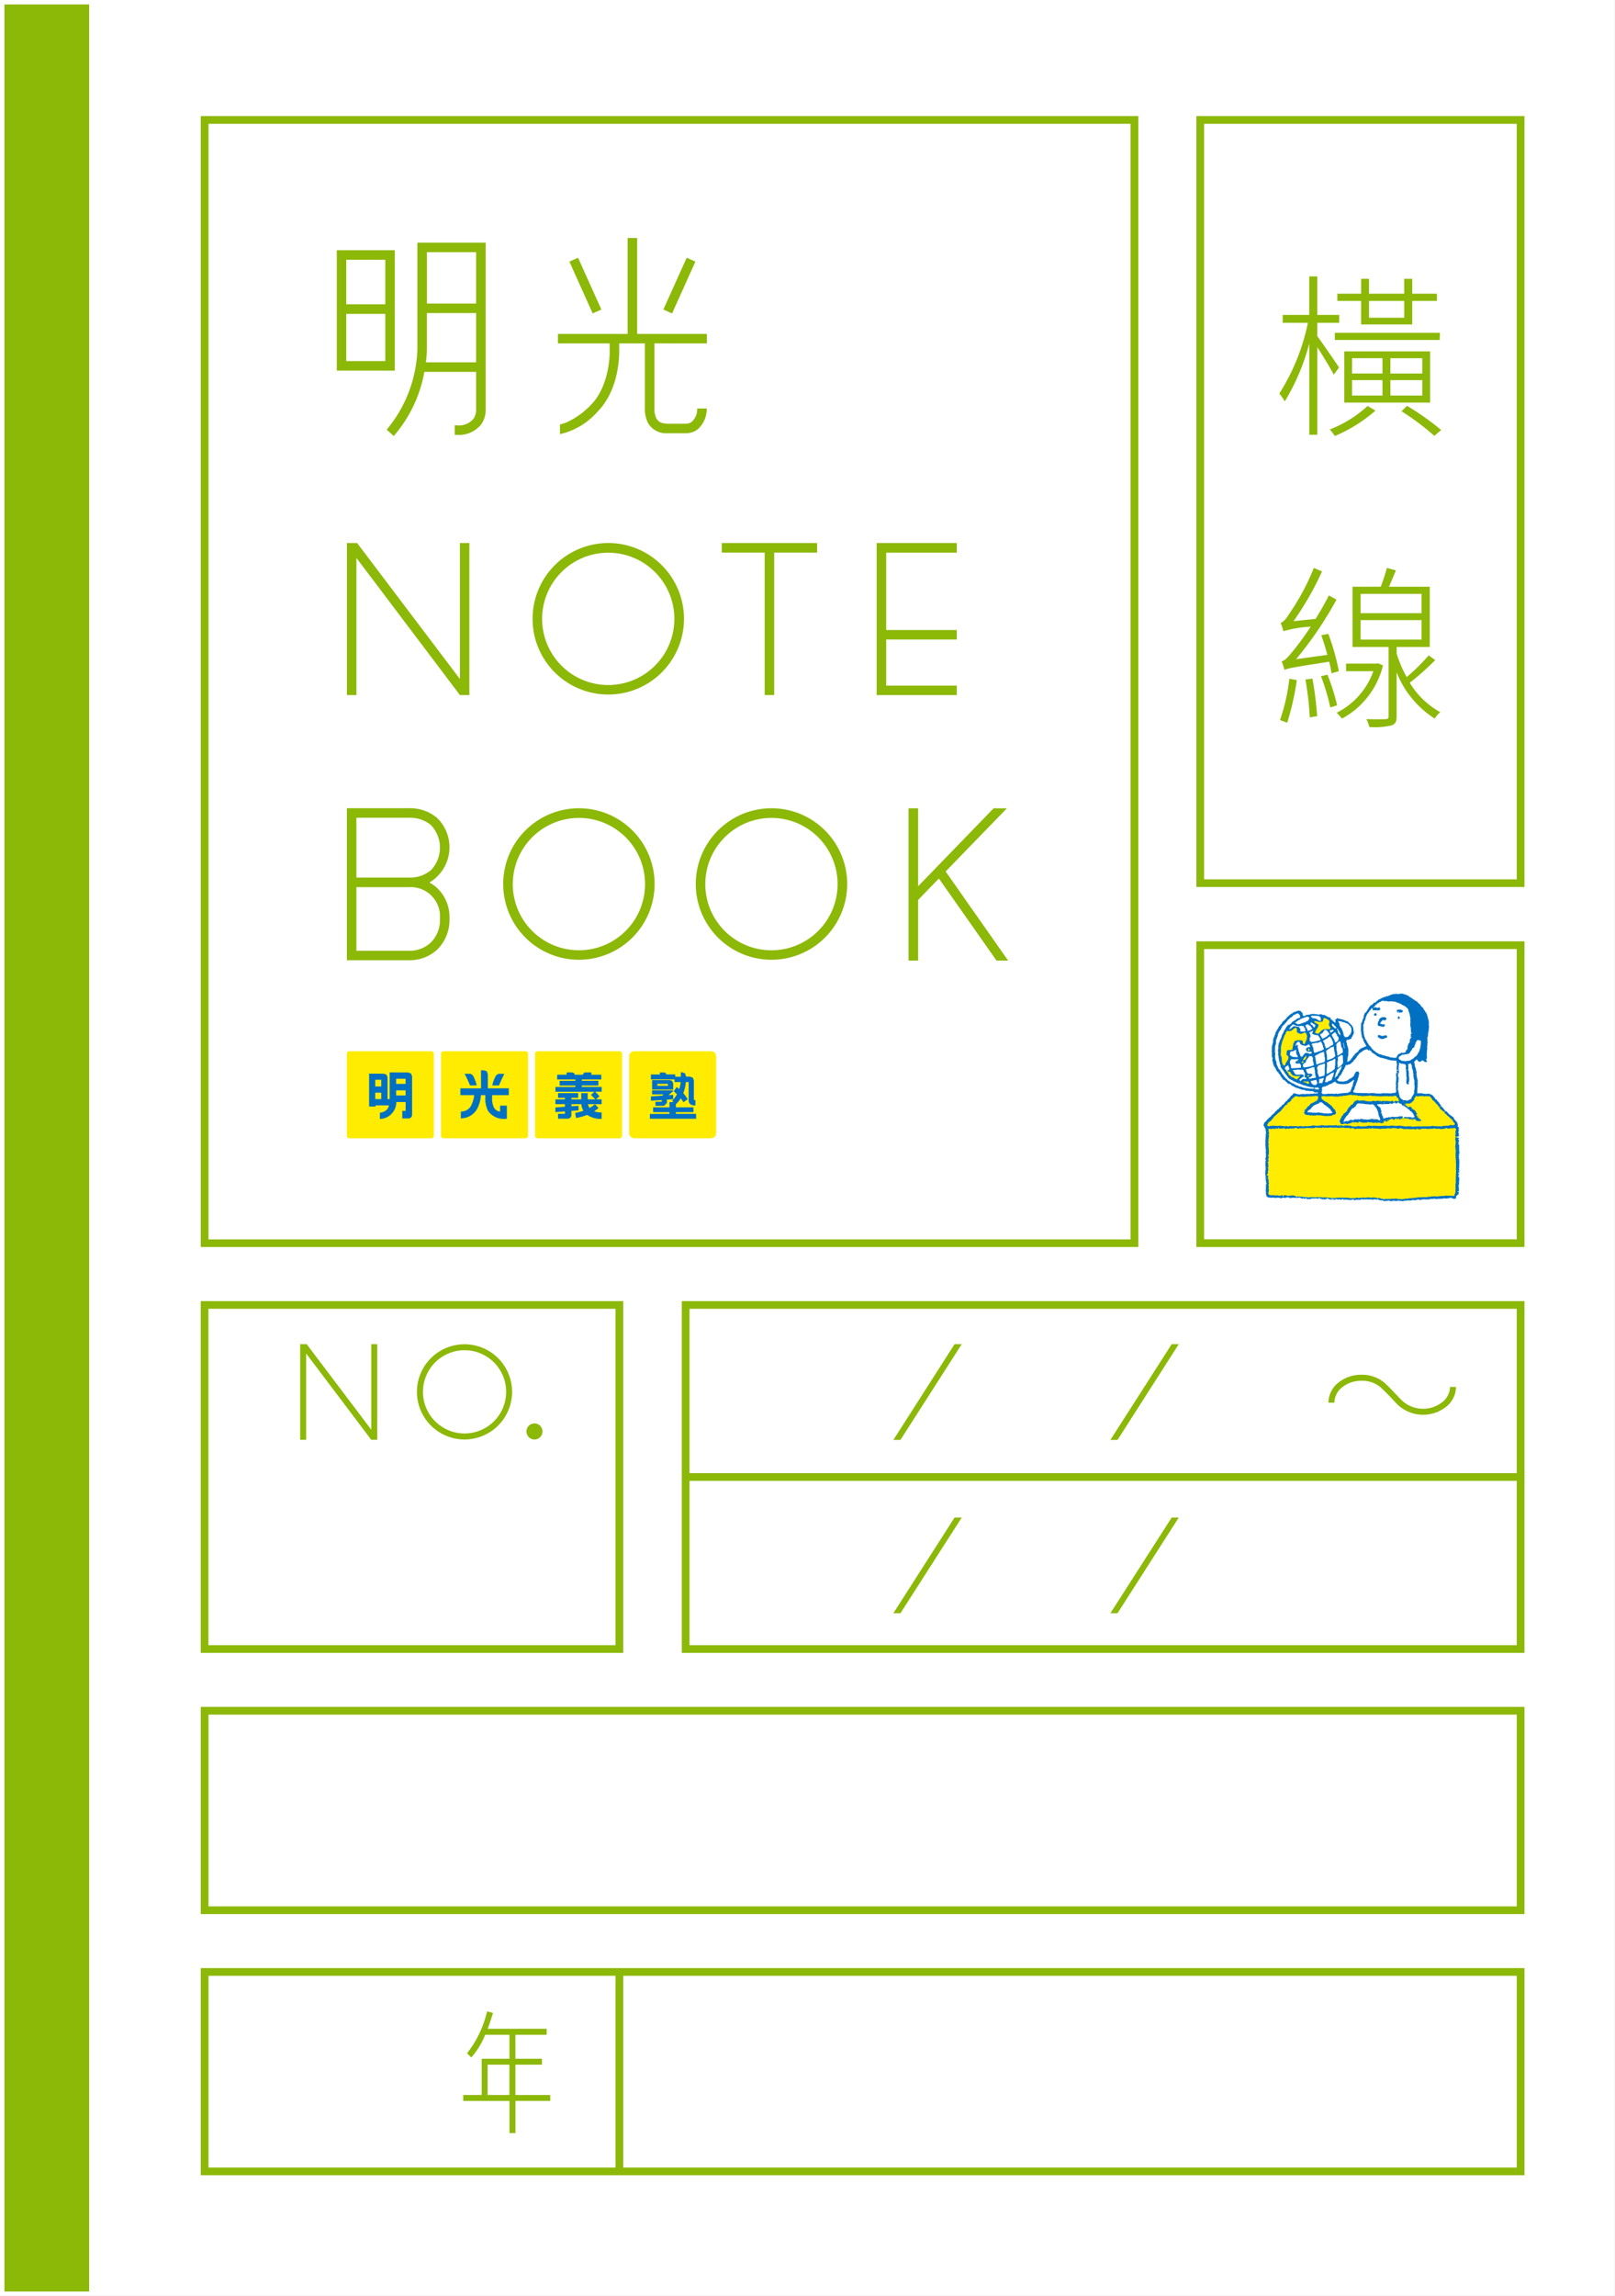 <?xml version="1.0" encoding="UTF-8"?> <svg xmlns="http://www.w3.org/2000/svg" xmlns:xlink="http://www.w3.org/1999/xlink" width="164.265" height="233.382" viewBox="0 0 164.265 233.382"><rect x="0" y="0" width="164.265" height="233.382" fill="#333333" stroke="none"/><defs><clipPath id="clip-path"><rect id="Rectangle_566" data-name="Rectangle 566" width="156.059" height="232.48" fill="none"></rect></clipPath></defs><g id="Group_1240" data-name="Group 1240" transform="translate(0 0)"><g id="Group_1238" data-name="Group 1238"><path id="Path_4529" data-name="Path 4529" d="M278.939,514.78H443.2V748.162H278.939V514.78Z" transform="translate(-278.939 -514.78)" fill="#fff"></path><path id="Path_4530" data-name="Path 4530" d="M384.117,635.248v.391h-94.97V520.678h95.361V635.639h-.391v-.391h-.395V521.465H289.934v113.4h94.183v.387h0Z" transform="translate(-268.728 -508.881)" fill="#8cb808"></path><path id="Path_4531" data-name="Path 4531" d="M372.748,598.655v.389H339.774V520.678h33.368v78.367h-.395v-.389h-.391v-77.19h-31.8v76.8h32.188v.393h0Z" transform="translate(-218.086 -508.881)" fill="#8cb808"></path><path id="Path_4532" data-name="Path 4532" d="M372.748,593.3v.391H339.774V562.616h33.368v31.073h-.395V593.3h-.391V563.4h-31.8v29.508h32.188v.387h0Z" transform="translate(-218.086 -466.931)" fill="#8cb808"></path><path id="Path_4533" data-name="Path 4533" d="M423.39,635.461v.391H289.147V614.794H423.785v21.058h-.395v-.391H423V615.579H289.934V635.07H423.39v.391h0Z" transform="translate(-268.728 -414.739)" fill="#8cb808"></path><g id="Group_1237" data-name="Group 1237" transform="translate(0.451 0.453)"><g id="Group_1236" data-name="Group 1236" clip-path="url(#clip-path)"><path id="Rectangle_562" data-name="Rectangle 562" d="M.258,0H8.593a.258.258,0,0,1,.258.258V8.587a.258.258,0,0,1-.258.258H.261A.261.261,0,0,1,0,8.584V.258A.258.258,0,0,1,.258,0Z" transform="translate(44.403 106.405)" fill="#ffec00"></path><path id="Rectangle_563" data-name="Rectangle 563" d="M.258,0H8.59a.261.261,0,0,1,.261.261V8.588a.257.257,0,0,1-.257.257H.258A.258.258,0,0,1,0,8.587V.258A.258.258,0,0,1,.258,0Z" transform="translate(34.829 106.405)" fill="#ffec00"></path><path id="Path_4534" data-name="Path 4534" d="M319.778,576.531a.522.522,0,0,1-.514.516h-7.811a.524.524,0,0,1-.522-.516v-7.815a.517.517,0,0,1,.522-.514h7.811a.515.515,0,0,1,.514.514Z" transform="translate(-247.388 -461.797)" fill="#ffec00"></path><path id="Rectangle_564" data-name="Rectangle 564" d="M.258,0H8.589a.26.26,0,0,1,.26.26V8.588a.257.257,0,0,1-.257.257H.258A.258.258,0,0,1,0,8.587V.258A.258.258,0,0,1,.258,0Z" transform="translate(53.972 106.405)" fill="#ffec00"></path><path id="Path_4535" data-name="Path 4535" d="M329.539,569.272h-.124v.448h-.568v-.232h-.908l-.05-.132-.172-.064h-.428v.2h-.916v.5h2.406v.274h.62a3.112,3.112,0,0,1-.15.712l-.236-.2-.014-.014-.012.012-.292.424.012.01.316.292a2.588,2.588,0,0,1-.488.656l-.012.012.16.132h-.422v.532h-1.666v.49h1.666v.174l-1.994.008v.486h4.7v-.494H328.91v-.174H330.7v-.49H328.91v-.344l.018.012.006-.012a2.243,2.243,0,0,0,.468-.582l.272.386.01.016.428-.3-.006-.016a4.308,4.308,0,0,0-.442-.6,3.98,3.98,0,0,0,.26-1.128h.286V572.1c0,.366.214.542.668.544h.02v-.554h-.156V570.1l-.114-.29-.308-.1h-.382v-.038l-.1-.3-.3-.1m-29.738.012V572h-.218v-2.22l-.1-.266-.282-.1-1.49-.006v3.345h.652v-.12h1.358l0,.022c0,.012-.064.62-.9.724l-.012,0v.642l.022-.006a1.721,1.721,0,0,0,1.646-1.7l0-.024h.948v.906h-.342v.766h.618a.369.369,0,0,0,.38-.382v-3.909l-.108-.276-.3-.106Zm-.856,1.426h-.612v-.678h.612Zm0,1.288h-.612v-.656h.612Zm2.476-1.55h-.96v-.522h.96Zm0,1.18h-.96v-.522h.96Zm16.938-2.344H317.8v.234h-.962V570h1.852v.136h-1.6v.482h1.6v.148h-2.028v.478h3.969l-.356.326.01.012.44.444h-.784v-.634h-.656v.634h-1v-.156h.684v-.48h-2.042v.48h.7v.156h-.968v.488h.968v.258l-.954.072h-.016v.476l.97-.078v.25h-.7v.494h.98a.371.371,0,0,0,.378-.386v-.406l.72-.046v-.466l-.72.044v-.212h1.01a1.588,1.588,0,0,0,.214.666,4.925,4.925,0,0,1-.828.218l-.014,0,.088.516h.016a5.24,5.24,0,0,0,1.118-.318,2.364,2.364,0,0,0,1.452.412h.016v-.658h-.016a2.006,2.006,0,0,1-.752-.118,3.117,3.117,0,0,0,.436-.314l.012-.014-.35-.384-.012.008a3.619,3.619,0,0,1-.562.374l-.162-.392h1.406v-.488h-.57l.352-.316-.014-.012a4.222,4.222,0,0,0-.444-.454h.682v-.478h-2.02v-.148h1.686v-.482h-1.686V570h1.98v-.478h-1.01v-.234H319.7l-.138.032-.12.2h-.818l-.062-.162-.2-.072m8.133.78v.958h2.144v-.556c0-.018-.014-.4-.388-.4Zm1.612.578h-1.086v-.2H328.1Zm-1.616.464v.408h1.172l-.138.13-1.15.078v.438l1.1-.07v.174h-.64v.414h.866l.3-.28v-.35l.634-.044v-.444l-.484.038.206-.176.278-.246v-.07h-2.144Z" transform="translate(-260.617 -460.726)" fill="#0070c3"></path><path id="Path_4536" data-name="Path 4536" d="M304.448,571.007h-2.1v.694h1.4a2.832,2.832,0,0,1-.242.922,1.148,1.148,0,0,1-1.08.742l-.032.006v.684h.038a1.883,1.883,0,0,0,1.7-1.128,3.472,3.472,0,0,0,.306-1.226h.446v.278a2.685,2.685,0,0,0,.286,1.338,1.967,1.967,0,0,0,1.852.782h.054v-1.336h-.688v.612a.83.83,0,0,1-.624-.408,2.086,2.086,0,0,1-.192-.988V571.7h1.7v-.694h-2.132v-1.432l-.108-.3-.282-.1h-.306Zm1.758-1.478-.218.152a3.488,3.488,0,0,0-.39,1l0,.034h.68l.01-.016a11.861,11.861,0,0,1,.508-1.12l.03-.046Zm-3.4.052h0a12.013,12.013,0,0,1,.516,1.114l0,.016h.684l-.006-.034a3.727,3.727,0,0,0-.388-.992l-.218-.156h-.62Z" transform="translate(-255.972 -460.83)" fill="#0070c3"></path><path id="Path_4537" data-name="Path 4537" d="M301.967,527.883h-5.9v12.24h5.9ZM301,539.151h-3.971v-4.8H301Zm0-5.775h-3.971v-4.525H301Zm10.211,10.659V527.111h-6.945v10.773a13.4,13.4,0,0,1-3.126,8.237l.718.648a13.623,13.623,0,0,0,3.116-6.521h5.267v3.873a1.6,1.6,0,0,1-.266.882,1.911,1.911,0,0,1-1.72.676l-.188,0v.97l.188,0h.038a2.873,2.873,0,0,0,2.474-1.082,2.571,2.571,0,0,0,.444-1.444v-.086m-.97-4.761h-5.111a11.729,11.729,0,0,0,.1-1.39v-3.617h5.009Zm0-5.975h-5.009v-5.221h5.009Z" transform="translate(-262.262 -502.899)" fill="#8cb808"></path><path id="Path_4538" data-name="Path 4538" d="M311.729,534.145l-2.372-5.263-.88.394,2.368,5.265Zm10.734,3.445v-.964h-7.093v-9.751H314.4v9.751h-7.089v.964h5.263v.92c.012.38-.1,3.575-1.958,5.379a7.816,7.816,0,0,1-2.462,1.74,3.836,3.836,0,0,1-.636.2v.986a7.17,7.17,0,0,0,3.777-2.236c2.212-2.208,2.236-5.595,2.25-6.071v-.92h2.61v6.6a3.128,3.128,0,0,0,.312,1.48,2.116,2.116,0,0,0,1.962,1.054h1.928a1.963,1.963,0,0,0,1.178-.406,2.76,2.76,0,0,0,.912-2.108h-.97a1.725,1.725,0,0,1-.54,1.338.949.949,0,0,1-.58.208h-1.874c-.76-.02-.99-.258-1.162-.548a2.2,2.2,0,0,1-.2-1.018v-6.6Zm-1.17-8.313-.884-.394-2.374,5.263.886.4Z" transform="translate(-251.014 -503.136)" fill="#8cb808"></path><path id="Path_4539" data-name="Path 4539" d="M306.02,550.077a7.7,7.7,0,1,1,7.7,7.691,7.694,7.694,0,0,1-7.7-7.691m.97,0a6.725,6.725,0,1,0,6.725-6.725,6.725,6.725,0,0,0-6.725,6.725" transform="translate(-252.301 -487.622)" fill="#8cb808"></path><path id="Path_4540" data-name="Path 4540" d="M325.338,542.377h-9.7v.969h4.364v14.486h.969V543.346h4.364Z" transform="translate(-242.676 -487.629)" fill="#8cb808"></path><path id="Path_4541" data-name="Path 4541" d="M331.667,552.181v-.965h-7.181v-7.864h7.181v-.975h-8.151v15.455h8.151v-.965h-7.181v-4.686Z" transform="translate(-234.8 -487.629)" fill="#8cb808"></path><path id="Path_4542" data-name="Path 4542" d="M308.074,542.377V556.2l-10.455-13.824h-1.041v15.455h.969V543.891l10.527,13.941h.961V542.377Z" transform="translate(-261.745 -487.629)" fill="#8cb808"></path><path id="Path_4543" data-name="Path 4543" d="M304.526,563.555a7.7,7.7,0,1,1,7.7,7.693,7.7,7.7,0,0,1-7.7-7.693m.974,0a6.727,6.727,0,1,0,6.725-6.725,6.731,6.731,0,0,0-6.725,6.725" transform="translate(-253.795 -474.142)" fill="#8cb808"></path><path id="Path_4544" data-name="Path 4544" d="M314.318,563.555a7.7,7.7,0,1,1,7.7,7.693,7.7,7.7,0,0,1-7.7-7.693m.968,0a6.728,6.728,0,1,0,6.727-6.725,6.733,6.733,0,0,0-6.727,6.725" transform="translate(-244 -474.142)" fill="#8cb808"></path><path id="Path_4545" data-name="Path 4545" d="M334.084,571.335h1.182l-6.356-9.056,6.231-6.423h-1.35l-7.679,7.923v-7.923h-.975v15.479h.975V565.17l2.11-2.178Z" transform="translate(-233.178 -474.146)" fill="#8cb808"></path><path id="Path_4546" data-name="Path 4546" d="M304.965,563.408a4.165,4.165,0,0,0,.8-6.559,4.247,4.247,0,0,0-2.85-1h-6.339v15.454h6.341a4.1,4.1,0,0,0,2.86-1.094,4.22,4.22,0,0,0,1.234-3.138,4.074,4.074,0,0,0-1.24-3.094,3.437,3.437,0,0,0-.808-.572m-2.048-6.585a3.3,3.3,0,0,1,2.206.744,3.315,3.315,0,0,1,0,4.589,3.287,3.287,0,0,1-2.206.746h-5.371v-6.079Zm2.194,12.69a3.149,3.149,0,0,1-2.194.832h-5.371v-6.469h5.371a2.984,2.984,0,0,1,3.128,3.2,3.249,3.249,0,0,1-.934,2.438" transform="translate(-261.745 -474.149)" fill="#8cb808"></path><path id="Path_4547" data-name="Path 4547" d="M331.73,616.269v.387H289.146V580.9H332.12v35.757h-.391v-.387h-.395V581.681H289.929v34.195h41.8v.394h0Z" transform="translate(-269.18 -449.096)" fill="#8cb808"></path><path id="Path_4548" data-name="Path 4548" d="M300.139,587.935a4.839,4.839,0,1,1,4.845,4.839,4.846,4.846,0,0,1-4.845-4.839m.612,0a4.231,4.231,0,1,0,4.233-4.234,4.235,4.235,0,0,0-4.233,4.234" transform="translate(-258.183 -446.905)" fill="#8cb808"></path><path id="Path_4549" data-name="Path 4549" d="M301.432,583.087v8.695l-6.571-8.695H294.2v9.72h.607v-8.769l6.62,8.769h.609v-9.72Z" transform="translate(-264.12 -446.908)" fill="#8cb808"></path><path id="Path_4550" data-name="Path 4550" d="M305.708,587.933a.816.816,0,1,1,.818.818.817.817,0,0,1-.818-.818" transform="translate(-252.613 -442.882)" fill="#8cb808"></path><path id="Path_4551" data-name="Path 4551" d="M398.922,616.269v.387H313.607V580.9h85.709v35.757h-.395v-.387h-.391V581.681H314.393v34.195h84.529v.394h0Z" transform="translate(-244.711 -449.096)" fill="#8cb808"></path><path id="Path_4552" data-name="Path 4552" d="M313.8,589.643h84.924v.781H313.8" transform="translate(-244.516 -440.35)" fill="#8cb808"></path><path id="Path_4553" data-name="Path 4553" d="M330.592,583.087l-6.227,9.736h.721l6.235-9.736Z" transform="translate(-233.951 -446.908)" fill="#8cb808"></path><path id="Path_4554" data-name="Path 4554" d="M341.639,583.087l-6.239,9.736h.727l6.231-9.736Z" transform="translate(-222.913 -446.908)" fill="#8cb808"></path><path id="Path_4555" data-name="Path 4555" d="M330.592,591.9l-6.227,9.73h.721l6.235-9.73Z" transform="translate(-233.951 -438.097)" fill="#8cb808"></path><path id="Path_4556" data-name="Path 4556" d="M341.639,591.9l-6.239,9.73h.727l6.231-9.73Z" transform="translate(-222.913 -438.097)" fill="#8cb808"></path><path id="Path_4557" data-name="Path 4557" d="M353.586,587.744c-.122-.114-.43-.452-.8-.842s-.8-.818-1.094-1.066a2.935,2.935,0,0,0-1.854-.582,3.126,3.126,0,0,0-1.962.67,2.034,2.034,0,0,0-.782,1.556h-.606a2.657,2.657,0,0,1,1-2.028,3.692,3.692,0,0,1,2.35-.81,3.568,3.568,0,0,1,2.232.72l.006,0,.006.006c.328.278.76.716,1.136,1.112s.712.754.78.81a3.165,3.165,0,0,0,4.075.134,2.02,2.02,0,0,0,.782-1.546h.61a2.625,2.625,0,0,1-1,2.02,3.793,3.793,0,0,1-4.877-.156" transform="translate(-211.822 -445.353)" fill="#8cb808"></path><path id="Path_4558" data-name="Path 4558" d="M311.023,615.006v20.477h-.785V615.006" transform="translate(-248.082 -414.98)" fill="#8cb808"></path><path id="Path_4559" data-name="Path 4559" d="M311.342,625.5H307.8v-3.086h2.7v-.6h-2.7v-2.44h3.179v-.606h-6c.344-.894.532-1.61.538-1.618l-.584-.154s-.048.18-.14.486a10.781,10.781,0,0,1-1.91,3.777l.43.422a7.672,7.672,0,0,0,1.412-2.306h2.47v2.44h-2.822V625.5h-1.876v.606h4.7v3.261h.606V626.1h3.544Zm-6.367-3.086h2.216V625.5h-2.216Z" transform="translate(-255.829 -412.995)" fill="#8cb808"></path><path id="Path_4560" data-name="Path 4560" d="M423.39,622.188v.393H289.147v-21.06H423.785v21.06h-.395v-.393H423V602.306H289.934V621.8H423.39v.391h0Z" transform="translate(-269.179 -428.469)" fill="#8cb808"></path><path id="Path_4561" data-name="Path 4561" d="M345.3,569.5l.322-.117h.164v.111l-.121.2-.16-.047" transform="translate(-213.005 -460.615)" fill="#ffec00"></path><path id="Path_4562" data-name="Path 4562" d="M344.317,569.217l.3-.055.334.043.223.408.443.1.266-.016.027.1-.318.367-.162.053-.8-.385" transform="translate(-213.993 -460.836)" fill="#ffec00"></path><path id="Path_4563" data-name="Path 4563" d="M345.123,569.843l.178-.146h.516l.088.112.068.295-.33-.008" transform="translate(-213.187 -460.302)" fill="#ffec00"></path><path id="Path_4564" data-name="Path 4564" d="M345.416,568.248l.086.131.344-.021-.078-.186-.211-.146-.151.057" transform="translate(-212.903 -461.973)" fill="#ffec00"></path><path id="Path_4565" data-name="Path 4565" d="M345.785,568.363l.266.066-.221.482-.27.3-.162-.008-.144,0h-.4l.053-.225.445-.062" transform="translate(-213.452 -461.635)" fill="#ffec00"></path><path id="Path_4566" data-name="Path 4566" d="M344.778,567.241l.4.012.291-.238.283-.037.144.145.209.426.51-.109.344.234.053.469-.3.566-.211.067-.321-.223-.107-.162-.365.062-.166.432-.125.516-.547.066.057.32.2.238-.244.623-.152.135-.354.229-.266-.762-.119-1.178.3-1.024" transform="translate(-214.323 -463.022)" fill="#ffec00"></path><path id="Path_4567" data-name="Path 4567" d="M346.729,566.441l-.119.439-.156.045-.693-.162-.057.184.375.422-.266.715.084.137.391.014.4-.307.187-.187.453.041.223-.084-.109-.369.043-.69" transform="translate(-212.606 -463.558)" fill="#ffec00"></path><path id="Path_4568" data-name="Path 4568" d="M346.2,570.56l1.455.016h2.782l1.459-.25,1.869.166,2.832.014.449.531-.049.252-2.748.031-1.772-.049-1.192,1.508-.219.359.166.233.5-.084,1.391-.149,2.018-.023.709-.2,1.572-.119,1.166.151-.129-.82-1.371-.762.213-.187.641,0,.762-.74,1.494.108L361.2,571.9l1.285,1.137.338.851-.082,4.819-.053,1.885-.15.352-2.7-.02-2.565.277-2.3-.143-1.555.027-4.284-.062-2.092-.149-1.627-.017-1.889-.082-.133-.463.049-6.276-.15-.526" transform="translate(-215.012 -459.673)" fill="#ffec00"></path><path id="Path_4569" data-name="Path 4569" d="M346.713,570.712l-1.326.953-.043.33,2.387.129.506-.154-.312-.414" transform="translate(-212.966 -459.286)" fill="#fff"></path><path id="Path_4570" data-name="Path 4570" d="M363.094,582.062h-.032l.032-.148-.058-.032.026-.03v-.088h.032v-.124L363,581.7v-.024l.092-.06.032-.156a3.651,3.651,0,0,1-.032-.518v-.25h.032v-.022l-.09-.034v-.3h.058l-.032-.21h-.092l.092-.1v-.1h-.026V579.9l-.16.058V579.9l-.148-.034-.03.274h.03v.128h.032l-.032.088h.032l-.062.578.062.034-.032.088h-.03l.03.03v.1h.032l-.032.546h.062l-.062.062.032.152h-.032l.032.088c.008.262.022.528.03.8h-.03l.03.088-.03.118h.03l-.03.158h.03v.058h.032l-.032.034c-.008.228-.022.466-.03.7v.608h-.032v.154h.032l-.032.06v.092h.032l-.032.032v.12h.032l-.032.064v.332h-.03l.03.1h-.03v.058l-.062.03v.15l-.058.064-.488-.032-.09.032v-.032h-.37v.032H361.2v.026h-.27v.036h-.154v-.036l-.154.036v-.036H360.5v.036l-.184-.036v.036l-.426.03v.03h-.366V586l-.064-.028h-.148V586l-.188-.028V586h-.334v.068h-.062V586l-.24.068h-.276v.022h-.244v.034l-.062-.034v.034h-.058v.028h-.036v-.028h-.208v.028h-.154v.032l-.09-.032v.032h-.094l-.028.03v-.03h-.184v-.032l-.186.032v-.032h-.088v-.028h-.218v.028h-.024v-.028l-.186.028v-.028l-.276.028v.032l-.06-.032a4.463,4.463,0,0,1-.55,0v.062H355.4v-.062l-.3-.028v-.034h-.062v-.022h-.334l-.058-.036-.034.036-.028-.068-.218.032V586l-.212.032-.392-.032v.032h-.036V586H353.7v.032h-.03V586l-.032.032h-.188V586h-.024l-.032.032-.062-.032v.032h-.152l-.062.036v-.036H353v.036l-.062-.036v.036h-.124v-.036h-.24v.036h-.058v.022l-.126-.022-.272.022-.1-.022v.022l-.214-.058v.036l-.056-.036h-.462V586l-.088.032h-.184V586h-.034v.032h-.364l-.094.036v-.036h-.032v.036h-.176l-.066-.036v.036h-.18v-.036h-.276L349.64,586l-.058.032V586h-.032v.032h-.03V586h-.244v.032l-.272-.06V586h-.032v-.028l-.12.028v-.028H348.6V586l-.06-.028h-.03V586h-.154v-.028l-.09.028v-.028h-.032l-.062.028v-.028l-.364.028v-.028h-.028l-.034.06-.118-.06h-.368v-.03H347.2v-.03h-.03v.03l-.09-.03v.03l-.066.03v-.06h-.424l.032.12-.032.036h.032l.24-.068v.032L346.9,586l.094.09.024-.022.094.056h.092v-.056h.062v.056h.212l.032-.092h.03v.058h.064l-.032.034.032.06.21-.032v.032h.032v-.032l.06.032.032-.032.09.032v-.06l.244-.034v.034h.062v.028l.028-.062.128.034v-.034h.116v.034h.248v-.056h-.094v-.036h.12v.036l.064.022h-.028v.034l.148-.034v.034H349v.06h.09v-.06h.094l-.066.028.032.032v.03h.058v-.03h.154v.03h.126v-.03l.148-.032v-.062h.13v.034h-.1l.248.06.09.03-.032.034h.21l-.024-.064v.03h-.094l-.032-.09h.064v.06l.214-.06.032.028v.032l-.1-.032-.028.032.028.03.242.034v-.064h.064v-.06h.062l-.062.06.276.03.062-.03v.03l.122-.03v.03l.154.034v-.064l.152-.032.032.1h.15l-.058-.034v-.03l.148.03v.034l.092-.034.182.034v-.034h.03l.034.066.088-.032.066.032v-.032l.208-.034v-.03h.094l-.03.064h.092v.032l.122.026v-.092l.24.034.092-.034.094.066.028-.066.062.034.03-.064.366.03v-.062h.062v.062l.244-.03v.03h.124v-.03l.09.03v-.03l.184.03v-.03l.088.03-.028.034.152-.034v-.03l.15.03v-.062l.036.032.178.064v-.1h.062v.062l.156.034v.032h.058v.026h.03v-.026l.156.026v-.026h.028v.026l.184.032v.032h.184v-.032l.12.032v-.032h.184v-.032h.026v.032h.124l.032.062.27-.062.434.032v-.064h.03v.032h.212v.032l.184-.032v.032l.09.03v-.03h.186v-.032h.058v-.032h.032v.032h.092v-.032l.088.032.064-.032v.032l.09-.058.03.058.092-.032.12.032v-.032l.186-.026v-.032l.094.032.06-.032.024.058h.034v-.026h.122v-.032l.09.032v-.032h.094v-.034h-.03l.03-.03v-.032l.058.062.246.066.03-.066.032.034.03-.034h.18v-.03l.25.03v-.03h.028v.03h.152v-.03l.212.03v-.062l.064.032v-.032h.182l.062.032v-.032h.058v-.028l.276.028v.032l.306-.06v.028h.15v-.028h.126v.028l.09-.028v.028h.03l.032-.062.426.034.032-.056.062.022.178-.022.03-.068v-.058h.032l-.032.09h.094v.058l.09-.022v.022h.062v.034h.062v.028l.244-.028.062-.182h-.032v-.092h.032v.026l.032-.026.054-.09.154-.094-.026-.06h.026v-.154l-.154-.03v-.026h.154l.032-.128-.032-.088.032-.06-.032-.064.032-.056h-.032v-.064h-.026l.026-.152h-.026l.058-.128v-.39h.032l-.032-.366-.092-.03.092-.186v-.122l-.058.034-.034-.064v-.03l.124-.036-.032-.086h.032v-.066H363v-.024h.092v-.25h-.032v-.028h.032v-.09h.032l-.032-.218h.032l-.032-.058.032-.032-.032-.056.032-.064-.032-.43m-15.768,3.969.062.036-.062-.036m.61.058.062.034-.062-.034m1.556.034h-.03v-.056h.03Zm9.209,0h-.024v-.056h.024Zm3.05-.092.062.036-.062-.036m1.124-4.819h-.022v-.026l-.032-.036h.054Zm.064-.978.062.038-.062-.038m-5-3.474v-.026l-.09-.038.09.064m-2.316-7.261v.034l-.426.064v-.036h-.064v-.028l-.212-.034v-.032h-.03l-.064.13v.112h.032v.032h.092l.032.062v.034h.12l.03.06.064-.03v.03h.148v-.03h.156l.026-.064.216-.03v-.064h.062l-.092-.176-.09-.034m1.892,8.6v-.032h-.064l.064.032m-1.01-1.922v.064h.034l-.034-.064m.308-9.059-.032.064h.062v.056l.058-.026h.032l-.064-.066v-.028h.124l-.03.12.334-.056.064-.036V567l-.212-.092h-.28l-.12.092.032.122Zm-2.106.4v-.152h-.03l-.028-.092h-.124l-.092.152.028.092h.246m-6.437,18.665v-.032h-.064l.064.032M346.591,586l-.03-.028.03-.03h-.062l-.058-.066v-.026l-.062.026v-.026h-.058v-.032h-.124v-.032l-.184.032-.062-.032-.032.064-.122-.032-.058.032v-.032h-.032l-.032.058-.12-.058h-.06v-.032h-.276v.09h-.028v.036l-.094-.036.032-.09h-.032v-.026l-.09.058v-.032l-.03.032-.062-.032v.032l-.182.032v-.032H344.7v-.032l-.4.032v-.058l-.182.026v.032l-.122-.058v.026h-.126v-.026l-.116-.038-.092-.15.092-.12-.092-.056h.06l.032-.186-.062-.09h.03v-.158h.032l-.062-.24.062-.1-.062-.21h.062v-.03h-.032v-.062h-.03v-.058h.03l-.03-.036.03-.084-.118-.034.088-.058-.062-.064.062-.058-.03-.032.03-.092-.152-.06v-.064l.122-.122-.032-.248h.032v-.058h.03v-.09l-.062-.244h.062v-.238h-.03l.03-.19h-.062l-.026-.092h.058l.03-.06h.03l-.03-.06.03-.094-.092-.022.124-.218-.062-.032h.062l-.032-.062v.03h-.03v-.27h.062l-.032-.216.032-.06-.032-.064.032-.086h-.032v-.308h-.06l.03-.058h.03v-.036h-.03l.03-.306h-.118v-.032h.088v-.212h.03v-.028l-.03-.062.03-.026-.06-.062.06-.034.032-.334-.062-.032-.03-.032h.06l.032-.09h.03v-.03h-.03v-.09h-.032v-.186l-.06-.026h.06l-.03-.186.366.034v-.034h.18v.034h.124v-.1l.094.1h.028v-.1h.062v.1l.028-.034h.186l-.094-.064v-.026h.12v.09l.308-.022.062.022v-.022l.182-.042.058.1.306-.056.032.056.032-.034h.12v-.09h.032l.028.09.184-.022v-.042l.064.042h.154v-.068l.12.026v-.026h.12l.032.068.214.022v-.064l.272.042.028-.1h.034v.1l.546-.068v.026h.336v.042h.034v-.042h.306v-.026h.056l.038-.064.056.064.09-.064.092.09v-.026h.094v-.03l.3.056.032-.056h.058v-.034l.032.034h.094v.03l.3-.03v.03l.37-.03v-.034l.028.034.032-.034h.032l.026.064.152-.03v.03h.068v-.03l.118.03v-.03h.122v.03l.088-.03v.03h.494l-.032-.09.09.09.154-.03v.03h.148v.026l.4-.026v.026h.056v.042l.306-.042.032-.056.032.1h.062l.03.056.272-.034h.152v.034h.03v-.034h.122v-.022l.184.056v-.056l.184.022.056-.022v.022h.034v-.022l.244.022v-.022l.124.022v-.022h.09v-.042l.214.064v-.022h.056v-.042h.126v.042h.156v-.042h.03v.042h.152v.022l.182-.022v.022h.124v.034l.028-.034h.03v.034l.092-.034v.034h.032v-.034h.062v-.022l.146.022v-.022l.278.022v-.022h.154v-.042l.246.042v-.042l.088.042.4-.068v.068l.118-.042.06.042v-.042h.032v.042h.064v.022l.274-.022v-.068l.09.026v.042h.09v.022l.122-.022.032.056h.392v-.034h.036v.034h.09v.026l.184-.026v-.034l.058.06.246-.026.034-.056.028.082h.3v-.082l.094.022-.03.034h.118v.026h.308l-.03-.06h.614v.034h.118v-.034h.184v.034l.088-.034h.214v-.022h.092v-.042h.032v.042h.09v.022h.248v.034h.026v-.034l.094-.022v.022l.21.034.066-.034v.034h.12v-.034l.032.034.03-.034h.12v-.022l.064.022.03-.064h.182l.032.064h.026v-.022H362v.022l.09-.022.088.022v-.064a1.163,1.163,0,0,0,.52-.026v.068l.092.056-.03.152h-.032l.032.086h-.032v.246h.062l-.092.09.03.218.126-.032.086.06v-.06l.154-.06-.032-.152h-.026l.026-.094-.026-.058-.034-.124v-.034h.092l-.058-.18h-.066v-.032l.092.032v-.246l-.092-.026-.03-.156h.03l-.03-.212h-.032v-.06l-.054-.036v-.084h-.032l-.062-.03V578.2H362.7v-.068l-.062-.026h-.03v-.094h-.028v-.058h-.032l-.03-.092-.214-.152v-.03h-.062l-.032-.066h-.058l-.15-.152-.186-.214h-.09l-.276-.33-.03-.062v-.03h-.09l-.036-.088h-.03v-.068h-.028v-.058l-.092-.068v-.056h-.026l-.126-.212h-.09l.032-.058-.094-.064v-.056l-.06-.064h-.094l-.122-.242h-.06l-.032-.1h-.03l-.06-.09h-.062v-.032h-.062l-.028-.062H360.1v-.03h-.088v-.032l-.214.032a1.253,1.253,0,0,1-.488-.062h-.49l.032-.122h-.032l.032-.094-.032-.054h.032v-.036h-.032v-.028h.032v-.272h.03v-.122h-.03l.03-.186-.03-.026h.03v-.124l-.03-.088h.03v-.188h-.03v-.154h-.032V573.8h-.032v-.176h-.026v-.214h-.036l.036-.032v-.21l-.064-.032.028-.122H358.7v-.126h-.028l-.034-.118h-.028l.028-.058h-.028l-.066-.4h-.024c.02-.228.13-.134.18-.3h.09v-.038h.032l.062.156h.058v.034l.092.056c.208-.012.164-.08.3-.118v-.062l.154.09v.034h.062v.03l.09.062.22-.062-.126-.182.036-.126h.054a4.227,4.227,0,0,1,.036-1.036l-.036-.182h.036v-.306h.026c-.012-.222-.018-.45-.026-.67l.058-.032.028-.456h.032c.026-.218.042-.43.058-.644h-.026v-.486c-.076-.256-.142-.506-.214-.76l-.062-.03v-.09l-.094-.064-.028-.092h-.028v-.06l-.064-.03v-.062l-.064-.034v-.086l-.272-.244v-.068l-.3-.268-.094-.122h-.062l-.056-.062h-.062l-.066-.094-.118-.03-.06-.088h-.06l-.03-.064h-.064l-.032-.064-.12-.022-.092-.124h-.062v-.032h-.058v-.03h-.094v-.03H357.7v-.034h-.092v-.028h-.09v-.032h-.126v-.032h-.122v-.026l-.366.058-.3-.032v.032h-.278v.032l-.244.062v.06l-.15-.03-.032.124h-.056v-.062l-.126.026v.036h-.062v.028h-.15v.034h-.062v.022h-.094l-.032.064h-.086v.026h-.062v.038h-.094l-.06.088h-.12l-.094.124-.12.036v.056l-.09.092h-.126l-.272.268h-.064l-.12.124-.09.152h-.03v.066l-.062.032.03.058h-.062l-.09.18-.122.158h-.064l-.12.3v.152h-.03v.118h-.032l-.032.124h-.024l-.066.274h-.03v.062l-.062.032v.27h-.03l.03.128h-.03l.03.086v.036h-.03v.118h.03l-.03.152h.03v.154h.032v.242h.03v.094h.03l-.03.122h.03l.032.12.09.064-.032.088h.032v.064h.032v.09h.03v.06l.056.03v.1l.064.03.124.276.032.022-.244.072-.032.056h-.118l-.034.058-.154.032-.09.124h-.062l-.062.058v.058h-.026v.036l-.1.094-.272.21h-.028l.028.122h-.09l-.212.308-.06.026v.064h-.03V572h-.036l-.03.058-.214.15h-.09a2.679,2.679,0,0,1,.12-.728l-.03-.09h.03l-.03-.032.03-.034-.03-.032.03-.058h-.03v-.026l.03-.094-.03-.06h.03l-.06-.338h-.026l.026-.06h-.026l-.034-.12h-.03v-.156h-.03l.03-.12h-.062l-.03-.12h.062l-.032-.15h.152l.06-.038v.038h.032v-.038l.152-.028v-.03l.1-.03.06-.184.062-.032v-.09h.028V569.5l.06-.032.032-.154h.03l-.094-.634-.092-.068-.026-.116-.09-.06-.31-.308-.12-.03v-.032l-.184-.028-.026-.06h-.092v-.032h-.094v-.032h-.122v-.03h-.156v-.03l-.208-.026v-.038h-.124l-.062.094-.1.03.032.184h-.058l.09.09-.064.03-.176-.062h-.036l.068-.028-.032-.03v-.06l-.036.028-.092-.028v-.092l-.15-.032-.028-.086h.028v-.064l-.212-.092h-.094l-.03-.056h-.062v-.034l-.12-.036-.028-.062h-.062v-.028h-.242l-.034-.06H349v-.028l-.184.06a2.313,2.313,0,0,0-.794-.06v.028l-.06-.028v.028l-.248.06v-.06h-.026l-.032.088-.122-.056v.028l-.062.028h.032v.036h-.094v.062l-.212-.062-.03-.278-.122-.056v-.094l-.306-.092-.032.058-.026-.028-.186.062-.028.058-.12-.028v.028h-.064l-.03.066h-.06l-.034.06h-.06l-.028.06-.126.032-.09.116H345.8l-.12.154-.09.034-.032.092-.3.3h-.062l-.028.09h-.032l-.03.094-.06.032v.06l-.062.028v.036l-.088.056v.064l-.124.086v.068l-.064.026v.1l-.086.058v.092l-.064.026-.062.186h-.062l-.032.15h.032v.038h-.032l-.028.116h-.03l-.032.184h-.03l-.032.122h-.03v.094h-.03l-.032.458h-.028v.124h-.03v.09h-.03l-.032.364.032.062-.032.03h.032l-.062.152h.03v.064h.032l-.032.3h.032l-.032.06.032.028h-.032v.03h.032l-.032.092.062.032v.03l.03.216h-.06l.088.272h.032l-.032.03.032.184h.03v.064h.03v.118l.094.056.03.132.06.024.062.218h.032l.118.18h.094l-.032.092.09.06v.058h.064l.034.1h.032v.094l.088.058v.056l.09.064v.062h.03l.06.124h.092l.338.306v.054h.088l.09.1.064-.06.184.156.032.056h.122l.03.064h.06v.03h.064l.026.062h.094v.028h.058v.034h.094v.022h.12v.036h.06v.03h.122v.028h.066v.038l.4.056v.028h.088v.036h.094v.03l.148-.03v.03l.094-.03v.03l.092.024v-.024h.032v.024h.118v-.024h.034v.024h.182v.066l.274.088v-.06l.182.038v.084h-.154l-.058.03-.064-.03v.03l-.18-.03-.032.062-.24-.032v.032h-.214l-.066.03v-.03h-.18v.03l-.092-.03-.058.03-.062-.03v.03h-.032v-.03l-.4.03v.038l-.488-.1v-.03h-.152l-.154.186h-.028l-.032.062h-.062v.028l-.244.306h-.062c-.058.222-.308.24-.366.458l-.182.152h-.062l-.058.152h-.062v.03l-.12.092h-.036v.064l-.09.088h-.062l-.15.184h-.062l-.032.062h-.028v.06l-.336.306h-.058l.028.06-.18.152-.124.092h-.03l.03.058h-.03v.03h-.058l-.248.306h-.066l-.118.37h.062l.032.122.056.026v.09l.064.042v.082h.032l-.032.1h.032l.028.3h-.028l.028.032v.03h-.028v.216h-.032l.032.06-.032.272.06.036h-.06v.27l-.03.032h.03v.424h.032l-.032.15h.032v.124h.028l-.028.182h.028v.036h-.028v.21l.056.066h-.028v.06h-.028l.028.242-.06.032v.24l.088.03v.034h-.088v.362l-.03.09h.03v.13h.032l-.032.12h.032l-.032.36h-.03l.03.094-.03.058.03.312h.032l-.032.212h.032v.334h.028l.028.092h-.056l.092.182-.092.1v.118h.092l-.092.06v.032h.028l-.028.1.028.056-.028.064.028.06h-.028v.216l.028.056-.028.184h.028v.086l.064.038-.036.026.036.126.212.088h.094v.032l.054-.032.218.032V586h.03v.032l.12-.032v.032l.246.036V586h.032v.032h.118V586l.032.032h.184v.036l.184.022.028-.058h.122l.062-.06v.06l.212.036V586h.366v.068h.186V586l.03.032h.09v.036l.182-.068v.068l.062-.036.122.036v-.036h.092Zm-3.078-3.317.058.02-.058-.02m.12.328-.062-.026.062.026m0-1.188.032-.028v.058l-.058-.03Zm9.731-2.961-.088-.026h.088Zm.884.034.058.03-.058-.03m.246,0,.056.03-.056-.03m4.725.154h-.03v-.062h.03Zm1.922-2.316h.06v.06h-.06Zm-.424-.614-.066-.026.066.026m-.156-.064-.06-.026.06.026m-2.016-1.886h.034l-.034.056v.428h.034l-.034.456h-.024v.28c-.074.22-.256.37-.308.608l-.09.032v.026h-.092v.038h-.062v.026h-.062v.03h-.058v.03l-.244-.06h-.216l-.06-.09h-.062V576h-.06l-.03-.06h-.028l-.124-.216v-.152l-.062-.024h-.03v-.038l.06.038-.06-.28H356.9l.032-.032-.09-.3h.058l-.032-.092.032-.09-.032-.06h.032v-.034l-.058-.032h.058l-.032-.3h.032v-.056l.062-.038-.062-.056.032-.036-.032-.088h.062v-.124h-.03l.03-.086H356.9l.032-.1H356.9v-.058h-.032l.032-.308h.062c.006-.254.046-.29-.062-.49h.062l-.03-.118h.03v-.094h-.03v-.032h.03l.03-.274-.06-.028h.03v-.032l.124.032v.028h.09v.032h.09v.032l.03-.032.308.062v.03l.06.03.032.274h-.032v.152h.032l.03.584v.24h.028v.09h.03v.034h-.03l-.028.276c-.014.27.022.29.212.362v-.056H358l-.062-.186.062-.026.03-.4H358v-.178l-.062-.094H358l-.032-.058.032-.124h-.032v-.032H358v-.032h-.032v-.24l-.062-.036v-.12h.032v-.238h-.032l.032-.154h-.032v-.094h.032v-.03h.122V572.4l.094-.032.058.064.032.148h.032l.03.306h.026v.094h.034v.088h.032v.126h.028l-.028.062.028.088-.028.064.062.028-.034.214h.034v.188h.028v.148h.032l.024.186m-1.006,2.346h.094v.024h-.028v.038h-.032l-.034-.062m.034.092-.034.03-.024.058-.03-.088Zm-.152-.3h-.032v-.06h.032Zm-.552-2.32h.032v-.028h.032v.06l-.064-.032m1.464-3.142.188-.09.058-.242h.032v-.1l.062-.03v-.12h.028l-.028-.064h.056l.094-.18.186-.026v.052h.18l.03.338h-.03v.182h-.028v.214h-.036v.124H359.1v.092h-.032v.086h-.036v.13l-.092.058-.058.18-.062.034v.06h-.032v.032l-.09.09h-.062v.03l-.118.092h-.032v.064l-.122.058v.032h-.06v.024h-.062l-.032.066-.12.03v.032l-.578.062v-.034h-.248v-.028h-.06l-.03-.062h-.09l-.154-.154h.03v-.152l.366-.242h.244v-.034h.212v-.028l.184-.028.092-.066v-.058h.062c.026-.206.2-.2.21-.428m-.394-4.4h.03v.062h-.03Zm-4.3,3.6-.03-.09-.062-.028v-.09h-.032v-.1h-.03v-.09h-.034v-.09h-.024v-.152h-.032v-.246h-.03v-.15h-.032v-.036h.032v-.366l-.032-.086h.032v-.12h.03v-.064h.032l.024-.244.064-.032v-.088h.032v-.094h.032v-.12h.03v-.126h.03l.032-.118h.03l.028-.152.124-.092v-.06l.09-.066v-.058l.062-.034V567l.062-.03v-.03l.058-.032v-.064l.124-.086.12.062-.062-.032v.032h-.03l.062.18h.062v-.03h.124V567h.026v-.03l.1.03h.028v-.03h.088v-.03h.032l-.032.06a.38.38,0,0,0,.306-.092v-.12l-.06-.03v-.062l-.06-.032-.124.094-.212-.094-.12.032v-.032l-.062.032h.028v.026l-.028-.026-.094.026.186-.178.124-.154h.058l.058-.094.548-.3.06.036.466.026v.03h.212v-.03c.2.02.4.036.606.062v.022h.06v.038l.184.032v.028h.062v.028h.092v.03l.122.036v.028h.062l.028.066h.062v.02h.06v.038h.062l.064.06h.058l.032.058h.06l.062.094.086.026v.066l.094.056.062.306H358v.066h.03v.12h.03v.092h.032v.21h.03v.126h.032l-.032.274.032.06-.032.12.058.064-.058.028v.186h.032l-.032.116h.032v.094h.026v.184h.032v.03h-.032l.032.338h-.032v.026h.126v.03l-.126.068-.026.152h.058l-.032.118h-.058v.032h.122v.058h-.09v-.032h-.032l.09.094v.034h-.09v.09h-.062l.032.092h-.032v.026h.032v.032l-.032.092h.032v.03h-.032l-.03.1-.092.058v.06a1.017,1.017,0,0,0-.09.524h-.064l-.058.12h-.03l-.064.12.064.034v.026h-.092v.032h-.09v.026h-.338v.032h-.06l-.03.066h-.124v.028l-.12.094-.126.272-.306.032v-.032l-.36-.03v-.032l-.124-.03v-.03h-.214v-.032h-.062v-.03h-.094v-.028H355.4v-.032h-.092v-.028h-.086v-.032h-.094v-.034l-.212-.028-.03-.06-.184-.066-.03-.058h-.062l-.064-.09-.182-.124v-.058h-.062l-.094-.1v-.028h-.024v-.062l-.094-.06v-.06L354,570.6h-.028v-.062l-.092-.064v-.062h-.032v-.06l-.088-.058v-.1l-.064-.03-.03-.124Zm-1.888,2.508v-.034l.27-.06.03-.062h.066l.024-.06.218-.182v-.062l.214-.184v-.058l.12-.094v-.092l.058-.032-.028-.03.09-.028.124-.214H353l.058-.092h.062l.062-.092h.062l.034-.06h.056l.032-.06h.062v-.034h.058v-.028h.094v-.03l.186-.028v.028l.088.092h.09v-.034h.034l-.034-.058H354v.116l.152.036.032.12h.06v.058l.212.1v.028l.216.122v.06l.088.03v.032h.094v.03l.182.062v.03l.4.064v.058l.15-.032.034.064h.152l.03.062h.148v.028h.124v.03h.152v.032l.182-.032v.032h.306l.032.3h.032l-.032.486h-.032v.036h.032v.146l.064-.032h.12v.032H356.9v.036l-.088-.036v.036h-.064v.152h-.032v.028h.1v.06h-.1v.032h-.028v.156h.028v.028h-.028l-.032.09h.032l.028.148-.028.064h.028l-.028.216h.028v.034h-.028l-.032.452h.032v.156h-.032l.032.364v.25h-.032l-.21.084v-.026h-.126l-.03.056-.062-.056-.028.056-.15-.03v.03l-.062-.03-.062.03v-.03H355.8v.03h-.03v-.03h-.088v.03l-.036-.03h-.424v.03h-.062v.032h-.032v-.032h-.242v-.03l-.032.03h-.152v-.03l-.156.03v-.03l-.274-.026v.026h-.028v-.026l-.306.026v.03l-.178-.056v.026l-.094-.026v.026l-.124-.026-.1.026v-.026h-.024l-.094.026-.056-.026-.034.026-.062-.026v.026h-.03v-.026h-.458v-.036l-.06.036-.06-.036v.036h-.032v-.036h-.062v-.022h-.028v.022l-.092-.022v-.066l-.064-.032h.064l-.032-.088.062-.036h.032l-.032-.064h.062l.064-.328h.058l-.032-.1.062-.024.03-.192h.032l.028-.116h.03v-.12h.028v-.06h.034l.028-.25h.036V573.8h.026v-.176l.062-.062h-.062v-.028l.062-.038v-.058h.032l-.12-.242-.246.03c-.046.176-.172.192-.182.4l-.154.15-.15.09v.034h-.066l-.214.122v.06l-.18.058v.036h-.184v.026l-.184.03v.038l-.028-.038c-.222-.024-.454,0-.55-.15h-.034l.034-.092c.2-.058,0-.094.184-.124l-.062-.064v-.026l.062.026.032-.148h.056v-.06h.094l.034-.154.06-.028.058-.214h.06l.034-.158h.032v-.056l.06-.032.058-.18h.032v-.094l.058-.032v-.086h.032v-.034l.156.034m.3,2.646v.034l-.088.032v.028h-.094l-.032.06h-.12v.036l-.122-.036v.036h-.122v-.036l-.026.036h-.158v.026h-.272v.03h-.034v-.03h-.026v.03H350.8v.032h-.128v-.032h-.184v.032l-.482-.032v.032l-.184-.032a1.759,1.759,0,0,1-.638.032l-.034-.088h-.06l.06-.214h-.032v-.066h.066l-.066-.216h.032l.034-.116.15-.03v-.03h.182l.03-.064h.122v-.032h.06l.062-.09.064.03.026-.06.244-.06v-.06h.122v-.062l.274-.094.094.156a1.953,1.953,0,0,0,.828.094h.178v-.034h.152v-.036h.092l.03-.054h.064l.026-.062h.062v-.026h.066v-.038l.272-.18h.062a1.7,1.7,0,0,0-.184.672H352.2l-.026.154h-.036v.154l-.054.02v.1l-.066.054Zm-2.256,1.652v.062h.09v.058h.064l.24.368.034.03-.058.066h-.154v.022h-.032l-.058-.022v.022h-.126v.034l-.062-.034H349.4v-.022l-.154.022-.032-.054H349v-.034l-.032.034h-.03v-.034h-.122v-.03l-.248.064-.028-.064v.064l-.118-.034v.034h-.032v-.034l-.218.034-.026-.064-.214.03v-.03h-.244V577.3h-.032v-.024l.152-.158.186-.088v-.062l.09-.058.028-.092h.06v-.032l.094-.094.218-.118.178-.062v-.032h.092l.156-.094v-.054h.18l.182.12.09.122h.064l.03.06h.06l.03.058h.032l.032.064h.058v.03l.122.062m-.79-2.47-.062-.03v.03h-.122v-.03l-.032-.032h.064l.026-.21h-.026v-.126h.026l.46-.124c-.022.2-.12.342-.15.522Zm-.338-1.372v-.126h-.032l.032-.09h-.032l.154-.182v-.034h.09v-.024h.064v-.034h.092v-.03h.154v-.03h.056v-.03l.186-.032.03.33h-.03v.706H349.4v.186l-.546.15-.154-.428v-.332ZM348,574.2v-.026l.574-.124.094.336-.122.18h-.118v.06l-.066-.06h-.09l-.032-.06h-.062l-.15-.182V574.2Zm-.428.186-.032-.062-.092.032v-.032h-.058v-.03l-.154-.026v-.038l.18-.03v.03h.218v-.03h.028v.03h.152v.126h.032v.03h-.032v.06h-.18v-.06Zm-1.254-.488-.028-.058h-.06v-.04l-.184-.026-.03-.062-.244-.178-.064-.218h-.058l-.062-.148h-.06l-.064-.186H345.4l-.028-.118c.026-.2.19-.152.276-.282h.058l.032.094h.032v.056h.026l-.026.066.058.032-.032.034.032.15-.058.024v.032l-.094-.032-.028.13h.09v.028l.184.062h.028v.12h.032l.182.214a1.58,1.58,0,0,0,.788.06l-.328.336v.032l-.246-.094v-.028Zm-1.156-1.4-.094-.278-.028-.486h-.03v-.092h-.032v-.058h-.03c.006-.262.022-.526.03-.8h-.03l.092-.33-.03-.036.058-.03-.028-.088h.028v-.062h.032v-.124h.03v-.064h.032v-.09h.028V569.9h.034v-.124l.058-.032.03-.208.062-.034.028-.09h.036l.026-.152.124-.186.336.036v-.036h.06v-.028h.094l.028-.066.094-.026.03-.092.3-.122.032.122h.03v.336h.062v.088h.032l.306.1.058-.03.06.03.028-.068.156-.03v-.026l.094-.032.15.088.064.22h.03v.176h-.03v.188l-.214.486v.03l-.154-.03-.032-.03v-.21l-.092-.1-.212-.026-.06.026v-.026l-.308.026v.032h-.088v.032h-.064l-.062.06v.126l-.118.058.06.1v.026h-.06v.184h-.034v.12h-.03v.03h.03l-.03.156-.244.058v-.028h-.03v.028l-.154-.028v.028l-.12.034-.06.458h.06l.152.18-.032.308h-.088l.03.118-.122.064v.12h-.064l-.062.248-.058.024h-.182v-.024h.062v-.064Zm1.792-3.906v-.032l.342.032.032.182h.182v.036h-.15l.056.118h.032v.058h.03l-.03.13-.336.026c-.322-.014-.1-.134-.184-.306l-.088-.062v-.06l-.062-.058-.488-.064v.028h-.09l-.064.094h-.03l-.028.06h-.062l-.032.062-.212.092.12-.182h.032v-.058h.028v-.068l.064-.06h.062v-.056l.122-.09.332.146h.214v.032Zm1.224.8.184.06v.026h.154v.032h.212v.034l.094.064v.054h.032v.058l.062.032v.062l.058.034v.06H349l-.032.1c-.192.076-.434.116-.64.176h-.244v.03h-.034v-.03l-.15-.092v-.336l.062-.032.032-.21-.062-.032v-.116H347.9v-.068l-.06-.058.362-.182h.032l-.062.24h-.026l.026.1m1.988.516v.1h.024l.034.116h.028l.03.154-.03.032h.03v.154h-.03l-.028.06h-.058l-.036.056h-.09l-.028.058h-.062l-.028.072h-.062l-.032.056h-.056l-.22.09-.09-.276h-.03v-.182H349.4v-.058h-.032v-.092l-.06-.034v-.056h-.03l-.032-.1.094-.026v-.026h.06v-.038h.062l.032-.058.18-.06.1-.128h.056l.032-.058.09-.028.09.118h.032v.1l.094.06m.424-.584.03.1h.092v.032h-.092l.058.058v.062l.1.062.058.15a.406.406,0,0,1-.276.426l-.064.034-.088-.214v-.092h-.032v-.06l-.092-.064v-.094h-.03v-.058l-.062-.028v-.09h-.024l-.036-.092.188-.158v-.026h.056l.064-.094.088.062v.058Zm.64,1.5.032.308v.12l-.428.278v.028h-.122l-.034-.4h-.026v-.09h-.032l.032-.092h-.032V570.9h-.03v-.034h.03v-.246h-.03l.03-.24h.058v-.058l.218-.182h.122l.094.576.06.032-.032.058Zm.154-.058-.094-.488.066.032c.006.268.084.322.092.546h-.032v-.09Zm-.094.824v.028h-.028l.028.734h-.028l-.122.182h-.062v.058l-.3.216h-.032l-.032-.582h.032l-.032-.09h.032v-.09h.032l-.032-.306.4-.242.122.092Zm-2.838.182-.024-.182h.024l.4-.214v-.034h.062v-.032H349v-.026h.09v-.032l.15-.026v-.034h.094v.034h.028v.21h.032v.244h.032v.186h.03l-.03.334-.308.12-.208.032v.028l-.156.032v.032l-.186.03a3.192,3.192,0,0,0-.084-.55v-.152Zm-1.248.95.032-.13H347.2v-.118l.062-.03.094-.124h.056l.094-.094h.03l-.03-.118.364-.49.278.03h.026l-.026.092.088.062-.032.154h.032l-.032.152h.032l-.032.062.064.03v.062h.03l-.03.058h.03v.032h-.03l.03.092h.032l-.032.124a3.87,3.87,0,0,1-1.006.212v-.058Zm.306-1.132h.03v.212l-.15.216H347.2v-.038l.306-.39m-.214.58-.06.12-.152.03.028-.15h.062v-.034l.122.034m.944-1.46-.062-.036.03-.094h-.03v-.056l-.06-.034-.028-.092.088-.03v-.028l.25-.03v-.032h.3v-.03h.126V570.2h.09v-.03h.12l.06.156h.032v.058h.034v.092h.024v.09h.032v.13h.032l.062.27-.126.03-.024.062-.154.024v.036h-.12v.03h-.094v.03h-.094v.034h-.06v.026l-.178.032v.026l-.156-.026-.094-.574m2.166.386v.1h.032v.184h.03l.026.272v.032h-.026l-.186.154v.032h-.092v.026l-.15.032v.032h-.06l-.306.12c-.008-.2-.018-.408-.032-.612h-.026l-.032-.272v-.12l.15-.062.062-.092.09-.034v-.028h.094v-.062l.37-.12.024.306h.032l-.032.116Zm-.79,2.658v-.058l.156-.062.024-.062.126-.028.028-.068h.062l.028-.056.334-.124-.092.4h-.03v.088h-.028v.066h-.034l-.024.18h-.036l-.09.118h-.154v.036l-.114.026-.068.094h-.242l.06-.368h.03v-.152l.064-.03m.636-.638v.03h-.062l-.024.06H350.1l-.064.062h-.06v.028h-.058l-.036.06h-.058l-.032.064H349.7l-.062.056-.026-.028.026-.122h-.026v-.12h.026l-.026-.126h.026l-.026-.146h.026a2.466,2.466,0,0,0,0-.644l.154-.028.032-.062.122-.03v-.034l.274-.06.028-.058h.066v-.038h.056v-.024l.12-.032.032.246h-.032v.21h.032v.032h-.032v.092l-.056.456-.186.156m.274.428v-.124h.032l.032-.124h.03v-.09h.032l.026-.158.434-.362h.06l-.124.362-.09.068-.03.152-.062.028-.032.124-.058.028-.032.154-.276.248h-.03l.088-.306m-.64-4.089h-.026l-.032.058h-.056l-.13.152h-.058l-.032.058-.12.032-.032.062h-.092v.034l-.118.03-.246-.426.27-.158.094-.15h.032v-.062h.028l.032-.094c.386.012.278.21.486.336Zm-2.012,1.034v.064h.032l.032.12.03.036-.364.084-.094.158.094.21.058.03h.152v.034l.214-.034v.034l.09.026-.028.124-.244.06v-.06h-.094v-.034l-.118-.032v.032h-.218l-.026.066h-.03v.056l-.064.034-.156.212h-.146l-.216-.578h-.032l.032-.152h-.032l-.032-.124h-.026v-.366l-.124.034-.032.056v.036l-.058-.036h-.03l.03-.09h.028l.03-.15h.032l.092-.126.184-.03.026.064.088.18.04.062h.09l.028.064h.092v.026h.186v.036h.15v-.036l.154-.026.026-.09.154.026m-.122.49.034-.1h.028l.092.126-.032.122-.154-.06v-.062l.032-.03m-.734,1.706v.154l-.454.034-.548.024-.032-.244.032-.062h-.032v-.058l-.06-.03V572.4h-.032v-.242l.124-.19h.03v-.024l.09.024.094-.024v.024l.516-.024V572l-.272.208h-.03l.03.154.182.064V572.4l.21-.032.034.064h.054l.04.148h.024l-.024.094Zm-1.094-1.494.306-.03v-.03h.088l.036-.06h.058v-.034l.09-.028.03.152-.03.09h.03v.156h.032v.09h.03v.06l.062.032.032.15v.032l-.522-.032-.274-.182v-.216h.032v-.09h.028l-.028-.06m.79,1.07h-.058v-.092h.058Zm.46,1.522h.062l.06-.088-.06-.152-.308-.038v.038h-.4c-.2-.058-.178-.3-.332-.4v-.066l.426-.032v-.024h.214v.024h.244v-.024l.12.024.092.1v.09l.064.032v.088l.056.032v.214h-.026v.12h-.03l.03.088.15.04v.148l-.3-.028v.028l-.124.032-.118.154v.026h-.04l-.114-.15.334-.276m.46-.122.212-.09v.09l-.06.06h-.124v-.026l-.028-.034m.18.212.06-.064h.064v-.026H348l.178-.212v-.066l-.122-.03v-.028h-.336l-.148-.212v-.12l-.062-.036.03-.056-.03-.032.336-.058.028-.06h.154v-.034h.062v-.032h.15v-.028h.122v.028l.034.272h.032v.308h.024v.088h.038l-.038.03.038.19h.026v.154h-.026l-.644.12-.032-.1m3.417-5.7v.032l.244.03v.032h.058v.032l.186.028.034.06.118.036v.056l.094.09h.058l.03.154.066.032.024.152h-.024v.03h.024a.78.78,0,0,1-.152.548l-.09.066-.03.09h-.062v.028l-.09.058h-.27v-.086l-.064-.026h-.028l.028-.1h-.028v-.058h-.032v-.184l-.062-.032.028-.092-.06-.026v-.094l-.058-.036v-.088h-.032l-.028-.124h-.094v-.154l-.06-.028h-.03v-.214l-.152-.3.454.09m-.486.7.09.212.062.036.032.118h.03l.06.216-.034.058v.034h-.026l-.03-.092h-.032l-.03-.09-.06-.038-.062-.18.032-.026-.124-.218.092-.03m-.578-.518h.086l.186.21.056.032.032.1.094.026-.03.1h-.152l-.272-.276Zm.152.61v.12l-.278.212-.118-.24.4-.092m-1.1-.824.094-.364.276.064.032.056.118.03.038.064.114.06v.272h-.026l-.032.152h.032v.122l.12.1v.086h.032v.036h-.032l-.03.088-.154.03v-.03l-.518.03-.242.152v.062H349l-.09.124h-.062l-.064.124-.338-.1c.044-.348.37-.524.338-.848l-.428-.248.034-.122.426.09v.032l.392-.06m-1.186-.582c.222,0,.774-.032.888.07h.058l-.03.086.092.062v.3l-.214-.028-.032-.06-.122-.032-.062-.092-.488-.09v-.092l-.09-.034Zm.028.672h.062v.064h.034l.3.18.038.064-.094.18v.032l-.156-.09v-.1h-.032v-.026l-.09-.03v-.034h-.062l-.056-.12-.032-.032.088-.092m-.15.334.094.032v.064l.056.032v.058l.122.09a.59.59,0,0,1-.484.244l-.032-.058v-.154l-.058.03.03-.062-.062-.026v-.064h-.032l-.062-.186-.062-.026h.032l.246-.12.212.146m-.952-.668.186-.056v-.038h.1v-.026h.092v-.03h.062V567.7l.244-.064h.118l.034.064h.06l.028.152h-.06l-.028.124h-.034v.03l-.032.03v.028H347.6l-.064.09h-.062v.032h-.062v.03h-.15v.032H347.2v.032h-.092v.028h-.06v.032h-.1v.028l-.266.036-.094-.064-.15-.06-.032-.032.09-.062v-.032h.062l.062-.09h.062l.026-.058.186-.062v-.032h.054Zm-.24,6.927.092.062-.092-.062m1.776.216-.038-.066h-.638v-.03h-.094v-.036l-.086.036-.062-.036h-.182v-.022h-.094v-.034h-.122v-.028h-.062v-.032h-.118v-.03H346.8l-.06-.094-.182-.032V574.6H346.5v-.036h-.058l-.032-.06-.122-.026-.03-.07h-.124v-.024h-.058l-.062-.092h-.092l-.062-.094H345.8l-.026-.062h-.064l-.152-.178-.092-.034v-.062l-.152-.12v-.058h-.06v-.094h-.028l-.156-.154v-.092h-.058c-.014-.218-.07-.088-.12-.178l.032-.1h-.032l-.1-.056v-.064h-.058l-.032-.12h-.03v-.1l-.056-.02v-.1h-.036l-.028-.122h-.03v-.184l-.06-.244h-.066v-.03l.032-.122-.06-.032.028-.152h-.028l.028-.332h-.028l.028-.032v-.034h-.028v-.116h-.03l.03-.064v-.488h.028v-.12h.032v-.09h.034v-.124h.028l-.028-.092.028-.306.062-.03.028-.214.06-.032.032-.27h.03v-.068h.032l.032-.15.09-.056v-.064l.066-.03v-.062l.056-.032v-.06h.032v-.094l.058-.028.032-.126.274-.242v-.06h.028l.094-.092.182-.24.03-.064h.064l.152-.18h.06l.032-.062h.062l.152-.188h.06l.028-.056h.094v-.032h.062v-.028h.058v-.032h.062v-.03h.094v-.03l.212.208.028.25-.364.12-.09.124-.184.06-.03.09-.06-.03-.034.058h-.06l-.028.094-.094.06v.06l-.364.156.03.086-.094-.028-.028.122h-.032v.06l-.058.036v.088H345.4l-.028.088h-.062l-.03.156h-.03v.092l-.062.032v.094l-.06.03-.03.118h-.032l-.028.21h-.03v.064h-.032v.094l-.056.03v.1l-.094.052.028.124h-.028v.064l-.062.03-.032.186.032.026h-.032v.064H344.7v.426h-.03v.212h.03v.184h-.03l.03.154h-.03l.03.088h.032v.274h.032v.154h.026v.154h.036v.09h.028v.184l.066.03.026.276h.03l.062.154.06.026h.03l-.03.088h.062l.24.372.276.364v.066l.094.024.09.124h.062l.06.062h.062v.03h.06v.034h.06l.064.086h.088v.03h.062v.038h.094v.026h.058v.03l.182.062v.024l.214.036v.034l.124.026v.03h.088v.03h.064v.036h.124v.024h.088v.032h.124v.034h.094v.03l.212.03v.03H348v.032h.272v.028l.124.092.032-.092h.178v-.028l.03.028h.154l.064.188h-.364m-4.917,3.567.062-.032.032-.152.092-.036v-.028l.09-.086h.066l.086-.1.03-.09.092-.032.028-.088h.032l.06-.122.308-.274.24-.214h.036l.094-.122h.056l.062-.154h.06v-.092h.09v-.058l.184-.218.122-.118.092.03v-.068l.09-.15h-.028v-.028l.058.028.032-.054h.09V576.3h.062v-.032l.06-.092h.064v-.086l.09-.128h.06l.034-.062h.03l.03-.088h.094v-.028l.09-.066.12-.03.03.058h.212v.038l.212-.038.278.038v-.038l.094.038.058-.038.092.038v-.038h.064v-.028l.03.028.3-.028v.028h.152v-.028h.272v-.03h.128v-.028l.056.028.214.03v.244l-.092.154v.03h-.094v.094h-.178v.06l-.4.18-.186.25h-.062l-.148.148v.064l-.126.118-.088.03v.246h-.062v.118h.062v.1l.15.036v.02l.4.036v.03l.214-.03v.03h.276v.03h.024v-.03h.064v-.03h.338v.03l.21-.03v.03h.126v.03l.118-.03.032.056.154-.026v.026c.224-.006.444-.02.672-.026v-.06l.36-.092.032-.118h.032l-.122-.372H350.4l-.216-.274v-.056l-.15-.068-.028-.088h-.062l-.028-.062h-.062l-.064-.09-.092-.036-.03-.054-.242-.092v-.064h-.092l-.216-.214h-.028l.028-.15h-.028v-.094l.3-.03.242.058v-.028h.4v-.03l.126.03.058-.03v.03h.182v.028h.12v-.028l.064.028h.244v-.028l.094.028v-.028h.056v-.03l.246.03v-.03h.06v-.028h.274v-.032l.124.032.03-.062.12.03v-.03l.28-.032h.122l-.036.062h.124v-.062l.246.062v-.03l.06.03.09-.03.028.062.062-.032v.06l.186-.028.3.058v-.03h.4v-.028h.028v.028l.428-.06v.06h.182l.062-.028v.028h.276v.03l.214-.03v.03h.03l.03-.058v.058h.06v.028l.06-.028h.3l.032-.058v.058l.152-.03v-.028l.066.058.242-.03v.03h.212l.094-.03v.03h.208v-.03h.126v-.028l.212.028v-.028l.064.18.062.03v.03l.058-.03.092.34v.03l-.18-.03-.032-.034v.064h-.032v-.03l-.15-.034-.06.092v.032l-.128-.032v-.058l-.182-.034v.034h-.058v.03l-.12-.03v.058h-.034v-.058h-.178v-.034H355.8v.034h-.216v-.034h-.032v.034l-.184-.034v.034l-.118-.034-.028.064-.094-.03v.058l-.062-.092-.12.064h-.03l.03-.094-.336.064-.308-.034v.034h-.094v.03h-.36v-.03l-.062.03-.062-.03h-.15l-.032-.064-.1.03v-.03h-.118v-.03H353.3v.03h-.12v.03h-.03v-.03h-.094v.03l-.12-.03v.064H352.9v-.064l-.12-.03v-.026l-.334.15-.184.3-.18.068-.036.088-.152.156-.092.062v.094l-.056.026v.06h-.034l-.03.124-.24.218h-.064l-.122.24h-.06v.088h-.062l-.028.186h-.064l-.03.152.03.026h-.064l-.056.092.12.248v.058l.242.034v-.034h.094V578.5h.242v.062l.4-.092.03-.06v.028h.126l-.036-.064a2.268,2.268,0,0,0,.552-.028v.064h.156v-.1l.3.032v.064h.092v-.064l.058.028h-.024v.036h.088l-.02-.056.03.006.02.05h.152l-.006-.01.038,0v.008h.03l.026-.01.036.038.058-.028H353.7v-.036h.028l0-.014.038-.014.24.028v.036l.178-.048h.036l.03.048v.028l.184-.028.118.028v-.028l.028-.038h.05l-.014.038h.034v.028h.148v-.058h.094l-.064.03h.276v.06l.3-.032.034-.064v.036h.028l-.094-.12h.032v-.03h.246v.054l.214-.054V578.2h-.09v-.068l.064-.026h.026v.094h.062l.026-.068V578.1h.1v-.064l.15.032v-.032l.028-.03h-.058v-.032l.24.094v.058l.152-.058v-.062h.062v-.058h.092v.026h.032l-.032.062h.032v.064l.12-.094h-.026v-.032h.12v.094l.3-.032-.028-.062v-.026l.09.026v-.06h.06l-.06-.152-.122-.032-.09.072v-.04h-.184v.04h-.064v.024l-.18-.024v.024h-.242V577.8l-.308.024v.062l-.186-.062-.058.062h-.208v.026h-.064v.034l-.25.026-.028-.244-.09-.026.03-.1h-.03l-.028-.152h-.094V577.4h.064l-.032-.1.062-.024-.03-.036h-.032l.032-.088h-.064v-.184h-.062l.032-.09-.062-.03-.276-.214v-.1h.218v-.024l.362.024h.122v-.024h.55v-.06h.154v.06l.24-.06v-.066h.062v-.054h.032v.09h.058v-.09h.036v.09h.026v.03h.092v.028l.126-.122.09-.026h.03l.03.148.214-.058-.09.058.15.056.03.068h-.03v.03l.272.1v.056l.094-.03v.062l.152.06v.064h.09v.062h.032v.026h.062l.032.06h.06l.032.094.214.152v.064h.06l.212.424-.212.062-.06-.032v.032h-.03v-.032l-.4-.03h-.026v.03l-.064.032v-.062h-.246v.03h-.024l-.03-.03.03.088-.186.154h.06l.032-.062v-.032h.244l.062-.06.028.092.214-.032.032.062h.06l-.03.064.214-.064.032.064v.026l.212-.026.056-.032h-.024v-.032l-.06.032v-.032h-.034v.032h-.15v-.032l.334-.03v.094h-.066l.094.026V578.1h.09v.094l.036.024.27.038V578.2h.09l-.054.092v.024l.118-.092h.03l-.03-.118h.03v-.032l-.184-.032v-.03l-.026-.032h.062v-.026h-.1v-.034l-.118-.026v-.032h.118v-.03h-.15v-.064h.032l.06.04v-.04l.028-.032-.178-.026v-.1h-.036l.036-.056v.036l.026-.036h.032l-.032-.118-.062-.032v-.064H358.7v-.06h-.028l-.034-.092h-.06v-.066l-.118-.028v-.086h-.034v.056l-.094-.03v-.062h-.026v.062h-.03l.03-.12-.184-.154-.092.03h.03v.032h-.186l-.062-.062V576.7l-.116-.03v.03h-.064l.064-.18-.092-.06h-.066v-.03l.188.03v.028l.058-.028h.154l.062.028v-.028l.276-.094V576.3h.056v-.032l.128-.092v-.06h.06l.024-.216.094-.06v-.094h.034v-.028l.092-.03v.03l.208.028v-.028h.1v-.03l.21.03v-.03h.18l.032.058.246-.058v.03h.244v-.03h.032v.03l.152.028v.066l.15.122V576l.152.182h.062v.034l.152.148v.064h.094l-.032.058h.062l.334.43v.058l.12.122h.066v.028h.058l-.03.066h.062l.092.116.152-.06-.062.16.062.088.12.03.032.088.364.306v.06h.09l.034.094.122.058h.03l-.03.13h.062l.092.15h.028l.06.118-.03.094-.244.06v-.032h-.242v.032h-.092v.034h-.364v.028l-.214-.028v.028h-.062v.034h-.184v.024l-.06-.024h-.308v-.034h-.028v.034l-.336-.034-.09-.028-.032.062-.03-.034h-.122v.034h-.976v.024l-.09-.024-.09.024v-.024h-.28l-.026.06V578.8l-.154-.024v.024h-.366v-.024h-.432v.024l-.148-.024v.024l-.368-.058v-.028l-.12.028v-.028h-.364v.028l-.46-.028-.092-.034v.034h-.272v.028l-.488-.028-.58.028-.582-.028v.028h-.09v.034l-.06-.062-.122.028v-.028h-.244l-.032.028-.062-.028-.028.062h-.274v.024l-.062-.024-.276.024v-.024l-.276-.034h-.09l.028.094-.058-.036v-.024l-.028.024-.124-.024v.024h-.12v-.024l-.094.024v-.024h-.186v-.034h-.054v-.028h-.218l-.062-.034v.034h-.03v-.034h-.09l-.062.034v-.034h-.03l-.064.034v-.034l-.27.062-.15-.094v.032h-.128l.034.1h-.06l-.062-.128-.12.032v.062h-.064v-.062l-.218-.032-.088.066v-.034h-.394l-.062-.032v.032H349.7v.034h-.03l-.058-.034v.034h-.032v-.034l-.244.034v-.034l-.276-.032v.066l-.12-.034-.276.062v-.028h-.122v-.034l-.056.062-.038-.062-.18.034v-.034h-.12v.034h-.1v.028h-.21l-.306.034v-.062h-.03v.028h-.062v.034l-.12-.034v.034h-.216v-.034l-.456.034v.024h-.03v-.024h-.062v-.034h-.09v.034l-.03-.034-.126.034v-.034H346.2v.034l-.122-.034v.034l-.062-.034h-.186v.034h-.242v-.034l-.306.034v-.034h-.152v-.028l-.03.028h-.06v-.028l-.062.028v-.028h-.244v.028l-.52-.028h-.15v.028l-.09-.028v.028l-.124-.028v.028l-.182.034v-.034l-.094-.028Zm12.2-2.257-.062-.064.062.064m-.37-.122h.062v.058h-.028v-.028l-.034-.03m.1.176v.066l-.062-.03H355.4v-.036Zm-.642.95.062.392h.03v.072h.032l.028.146h.03l.03.178-.094.042-.1-.03.016-.012c-.12-.12-.38-.036-.584-.09v-.03l-.118.03v-.03h-.032v.03l-.22.04-.146.024-.25-.024.006-.008H353.3v-.032l-.332-.03.088.062v.014l-.056.008,0-.022-.072.024H352.9v-.056h-.092v.064h.042l-.08.006.01-.038h-.334l-.124.09-.276-.058v.026l-.118.032v.06h-.064l-.032-.06v.036l-.06.092h-.06v-.068l-.27.068-.032.056v.028h-.06l.028-.114-.06-.062h.06l.09-.22.058-.026v-.06h.032v-.062h.032l.03-.1h.062l.15-.178v-.062l.062-.034.242-.394.154-.15h.094l.126-.154h.058l.03-.094h.03v-.088l.09-.038.062-.084h.152l.032-.03v.03h.15v.028h.308v.032l.4.024.334.038v-.038h.182l.03.068h.064l.062.088h.03v.064l.09.062v.06l.062.032.03.094h.032v.086h.026l.032.124h.03v.122Zm.274,1.032-.062-.028.062.028m-.546-.212-.036-.008.036.008m-.114-.016-.084-.016h.012V578.1l.072.042m-.152.216-.014.012h-.03v-.012Zm-.2-.29v.022l-.03-.006v-.016Zm-1.068.218H353l0-.014Zm-.152-.03v.03h-.03v-.03Zm-.092.114-.062-.028.062.028m-.362-.114-.062-.038.062.038m-.092.054v.032h-.092v-.056l.092.024m-.218,0h-.024v-.054h.024Zm3.3-.242h.028v.058h-.028Zm.118.15v-.06h.094v.036l-.094.024m1.592-.3h.028v.092l-.028-.032v-.06m.726-1.034.064.032-.064-.032m.614,1.068-.062-.034.062.034m-.09-.034v.034l-.092.026v-.06Zm-.186-.026v.06l-.058-.034h.026l.032-.026m-.09.086-.062-.026.062.026m-14.552,1.986-.058-.058.058.058m-.122,2.14.064.026-.064-.026m.094,1.914-.066-.028h.036v-.032l.058.032-.028.028m2.378,2.014-.062-.06.062.06m11.072-18.417v-.034l-.124.056v.246l.218-.094-.094-.174m-2.2.726.062.21.546.128v-.032l.122-.064v-.058h.03l-.03-.12h-.3v-.036h-.094v-.028l-.092-.032.272-.332.31.03v-.062l.064-.032h.026l-.026-.15-.16-.092-.362.03v.062l-.124.026-.12.218.03.058-.092.062v.06h-.032l.032.122-.062.032" transform="translate(-215.135 -464.738)" fill="#0070c3" fill-rule="evenodd"></path><rect id="Rectangle_565" data-name="Rectangle 565" width="14.086" height="232.484" transform="translate(-5.47 -0.004)" fill="#8cb808"></rect><path id="Path_4571" data-name="Path 4571" d="M349.533,538.818c-.3-.572-1.088-1.888-1.676-2.8v8.909h-.818v-9.283a22.1,22.1,0,0,1-2.494,5.893,5.3,5.3,0,0,0-.554-.8,21.365,21.365,0,0,0,2.906-7.191h-2.562v-.8h2.7v-3.92h.818v3.92h2.226v.8h-2.226V534.9c.5.674,1.89,2.688,2.21,3.182Zm4.239,3.649a15.154,15.154,0,0,1-4.135,2.586,5.3,5.3,0,0,0-.514-.664A12.207,12.207,0,0,0,352.969,542Zm6.533-7.177H349.637v-.728h10.689Zm-7.991-3.971h-2.422v-.73h2.422v-1.516h.8v1.516h3.579v-1.516h.818v1.516h2.512v.73h-2.512v2.391h-5.2Zm-1.712,5.133h8.725v5.2H350.6Zm.784,2.244h3.1v-1.552h-3.1Zm0,2.244h3.1v-1.57h-3.1Zm1.73-7.911h3.579v-1.71h-3.579Zm5.415,4.115h-3.243V538.7h3.243Zm0,2.226h-3.243v1.57h3.243Zm-1.554,2.617a25.968,25.968,0,0,1,3.477,2.458l-.7.588a25.831,25.831,0,0,0-3.329-2.494Z" transform="translate(-214.32 -501.185)" fill="#8cb808"></path><path id="Path_4572" data-name="Path 4572" d="M345.736,555.046a27.97,27.97,0,0,1-.98,4.339c-.142-.068-.532-.208-.73-.282a19.329,19.329,0,0,0,.948-4.2Zm3.528-.694c-.054-.344-.124-.736-.232-1.18-3.756.588-4.235.674-4.543.836-.054-.192-.192-.618-.3-.874.334-.05.726-.516,1.26-1.176a27.365,27.365,0,0,0,1.694-2.348,11.828,11.828,0,0,0-2.776.466,4.456,4.456,0,0,0-.29-.86c.29-.052.608-.44.946-1a23.53,23.53,0,0,0,2.442-4.575l.834.354a30.585,30.585,0,0,1-2.9,5.059l2.24-.23c.482-.764.944-1.582,1.358-2.386l.776.428a38.226,38.226,0,0,1-4.109,6.053l3.182-.442c-.192-.676-.4-1.374-.62-1.99l.712-.148a23.22,23.22,0,0,1,1.072,3.8Zm-1.94.534a35.357,35.357,0,0,1,.48,3.823l-.75.126a30.362,30.362,0,0,0-.444-3.845Zm1.526-.394a20.776,20.776,0,0,1,.984,3.113l-.694.216a21.773,21.773,0,0,0-.946-3.17Zm5.651-.946a8.421,8.421,0,0,1-4.167,5.411l-.536-.6a7.559,7.559,0,0,0,3.723-4.219h-2.778v-.772h3.1l.146-.032Zm5.309-.536a26.237,26.237,0,0,1-2.584,2.3,8.158,8.158,0,0,0,3.1,2.988,3.17,3.17,0,0,0-.568.656,9.881,9.881,0,0,1-3.871-4.7v4.469c0,.532-.12.78-.516.924a7.427,7.427,0,0,1-2.26.164,3.437,3.437,0,0,0-.3-.8c.944.016,1.724.016,1.958,0s.3-.074.3-.286v-7.053H351.4V545.55h2.872a19.607,19.607,0,0,0,.626-1.908l.922.252c-.248.55-.482,1.152-.714,1.656h4.153v6.125h-3.37v.676a12.278,12.278,0,0,0,1.02,2.386,19.9,19.9,0,0,0,2.24-2.208Zm-7.585-4.771h6.195v-1.96h-6.195Zm0,2.686h6.195v-1.978h-6.195Z" transform="translate(-214.284 -486.364)" fill="#8cb808"></path></g></g><path id="Path_4573" data-name="Path 4573" d="M360.61,515.228" transform="translate(-197.244 -514.332)" fill="#fff"></path></g></g></svg> 